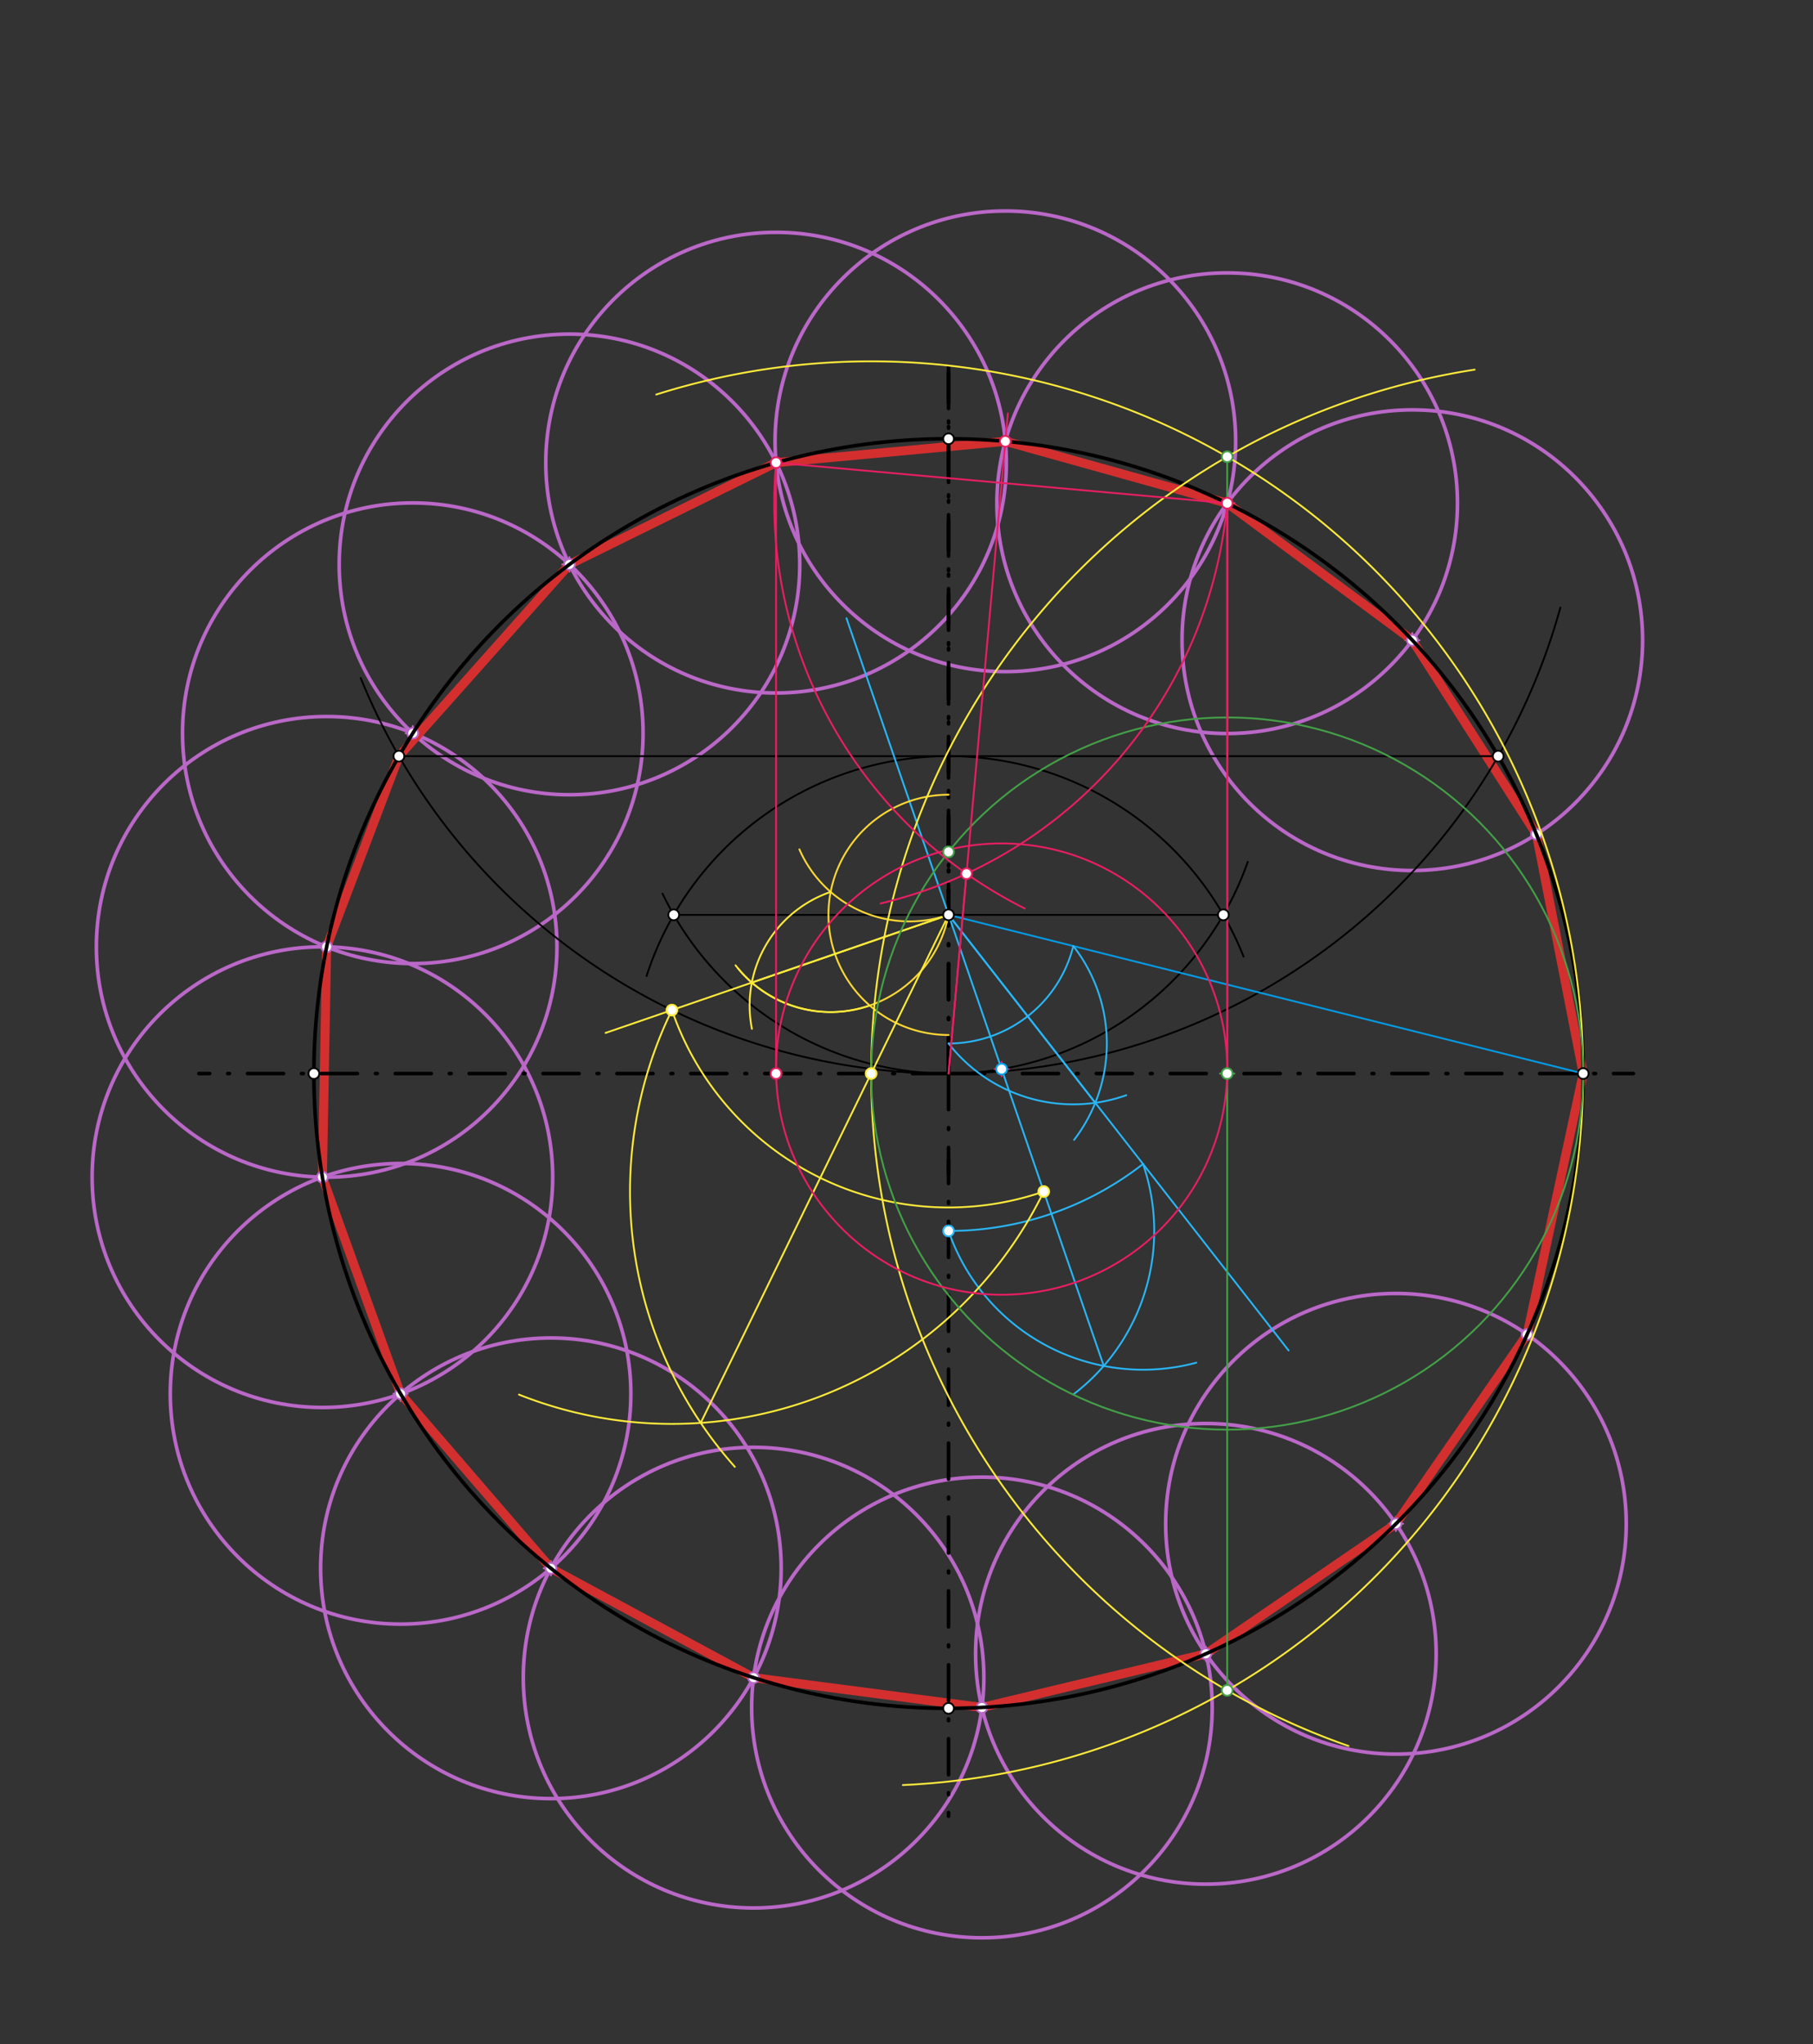 <svg xmlns="http://www.w3.org/2000/svg" class="svg--816" height="100%" preserveAspectRatio="xMidYMid meet" viewBox="0 0 1006 1134" width="100%"><rect x="0" y="0" width="1006" height="1134" fill="#333333" stroke="none"/><defs><marker id="marker-arrow" markerHeight="16" markerUnits="userSpaceOnUse" markerWidth="24" orient="auto-start-reverse" refX="24" refY="4" viewBox="0 0 24 8"><path d="M 0 0 L 24 4 L 0 8 z" stroke="inherit"></path></marker></defs><g class="aux-layer--949"><g class="element--733"><g class="center--a87"><line x1="676.937" y1="279.169" x2="684.937" y2="279.169" stroke="#BA68C8" stroke-width="1" stroke-linecap="round"></line><line x1="680.937" y1="275.169" x2="680.937" y2="283.169" stroke="#BA68C8" stroke-width="1" stroke-linecap="round"></line><circle class="hit--87b" cx="680.937" cy="279.169" r="4" stroke="none" fill="transparent"></circle></g><circle cx="680.937" cy="279.169" fill="none" r="127.782" stroke="#BA68C8" stroke-dasharray="none" stroke-width="2"></circle></g><g class="element--733"><g class="center--a87"><line x1="779.664" y1="355.165" x2="787.664" y2="355.165" stroke="#BA68C8" stroke-width="1" stroke-linecap="round"></line><line x1="783.664" y1="351.165" x2="783.664" y2="359.165" stroke="#BA68C8" stroke-width="1" stroke-linecap="round"></line><circle class="hit--87b" cx="783.664" cy="355.165" r="4" stroke="none" fill="transparent"></circle></g><circle cx="783.664" cy="355.165" fill="none" r="127.782" stroke="#BA68C8" stroke-dasharray="none" stroke-width="2"></circle></g><g class="element--733"><g class="center--a87"><line x1="426.622" y1="256.674" x2="434.622" y2="256.674" stroke="#BA68C8" stroke-width="1" stroke-linecap="round"></line><line x1="430.622" y1="252.674" x2="430.622" y2="260.674" stroke="#BA68C8" stroke-width="1" stroke-linecap="round"></line><circle class="hit--87b" cx="430.622" cy="256.674" r="4" stroke="none" fill="transparent"></circle></g><circle cx="430.622" cy="256.674" fill="none" r="127.782" stroke="#BA68C8" stroke-dasharray="none" stroke-width="2"></circle></g><g class="element--733"><g class="center--a87"><line x1="553.854" y1="244.832" x2="561.854" y2="244.832" stroke="#BA68C8" stroke-width="1" stroke-linecap="round"></line><line x1="557.854" y1="240.832" x2="557.854" y2="248.832" stroke="#BA68C8" stroke-width="1" stroke-linecap="round"></line><circle class="hit--87b" cx="557.854" cy="244.832" r="4" stroke="none" fill="transparent"></circle></g><circle cx="557.854" cy="244.832" fill="none" r="127.782" stroke="#BA68C8" stroke-dasharray="none" stroke-width="2"></circle></g><g class="element--733"><g class="center--a87"><line x1="311.991" y1="313.137" x2="319.991" y2="313.137" stroke="#BA68C8" stroke-width="1" stroke-linecap="round"></line><line x1="315.991" y1="309.137" x2="315.991" y2="317.137" stroke="#BA68C8" stroke-width="1" stroke-linecap="round"></line><circle class="hit--87b" cx="315.991" cy="313.137" r="4" stroke="none" fill="transparent"></circle></g><circle cx="315.991" cy="313.137" fill="none" r="127.782" stroke="#BA68C8" stroke-dasharray="none" stroke-width="2"></circle></g><g class="element--733"><g class="center--a87"><line x1="225.053" y1="406.786" x2="233.053" y2="406.786" stroke="#BA68C8" stroke-width="1" stroke-linecap="round"></line><line x1="229.053" y1="402.786" x2="229.053" y2="410.786" stroke="#BA68C8" stroke-width="1" stroke-linecap="round"></line><circle class="hit--87b" cx="229.053" cy="406.786" r="4" stroke="none" fill="transparent"></circle></g><circle cx="229.053" cy="406.786" fill="none" r="127.782" stroke="#BA68C8" stroke-dasharray="none" stroke-width="2"></circle></g><g class="element--733"><g class="center--a87"><line x1="177.255" y1="525.292" x2="185.255" y2="525.292" stroke="#BA68C8" stroke-width="1" stroke-linecap="round"></line><line x1="181.255" y1="521.292" x2="181.255" y2="529.292" stroke="#BA68C8" stroke-width="1" stroke-linecap="round"></line><circle class="hit--87b" cx="181.255" cy="525.292" r="4" stroke="none" fill="transparent"></circle></g><circle cx="181.255" cy="525.292" fill="none" r="127.782" stroke="#BA68C8" stroke-dasharray="none" stroke-width="2"></circle></g><g class="element--733"><g class="center--a87"><line x1="174.889" y1="653.052" x2="182.889" y2="653.052" stroke="#BA68C8" stroke-width="1" stroke-linecap="round"></line><line x1="178.889" y1="649.052" x2="178.889" y2="657.052" stroke="#BA68C8" stroke-width="1" stroke-linecap="round"></line><circle class="hit--87b" cx="178.889" cy="653.052" r="4" stroke="none" fill="transparent"></circle></g><circle cx="178.889" cy="653.052" fill="none" r="127.782" stroke="#BA68C8" stroke-dasharray="none" stroke-width="2"></circle></g><g class="element--733"><g class="center--a87"><line x1="218.268" y1="773.246" x2="226.268" y2="773.246" stroke="#BA68C8" stroke-width="1" stroke-linecap="round"></line><line x1="222.268" y1="769.246" x2="222.268" y2="777.246" stroke="#BA68C8" stroke-width="1" stroke-linecap="round"></line><circle class="hit--87b" cx="222.268" cy="773.246" r="4" stroke="none" fill="transparent"></circle></g><circle cx="222.268" cy="773.246" fill="none" r="127.782" stroke="#BA68C8" stroke-dasharray="none" stroke-width="2"></circle></g><g class="element--733"><g class="center--a87"><line x1="301.679" y1="870.05" x2="309.679" y2="870.05" stroke="#BA68C8" stroke-width="1" stroke-linecap="round"></line><line x1="305.679" y1="866.05" x2="305.679" y2="874.05" stroke="#BA68C8" stroke-width="1" stroke-linecap="round"></line><circle class="hit--87b" cx="305.679" cy="870.05" r="4" stroke="none" fill="transparent"></circle></g><circle cx="305.679" cy="870.05" fill="none" r="127.782" stroke="#BA68C8" stroke-dasharray="none" stroke-width="2"></circle></g><g class="element--733"><g class="center--a87"><line x1="414.142" y1="930.717" x2="422.142" y2="930.717" stroke="#BA68C8" stroke-width="1" stroke-linecap="round"></line><line x1="418.142" y1="926.717" x2="418.142" y2="934.717" stroke="#BA68C8" stroke-width="1" stroke-linecap="round"></line><circle class="hit--87b" cx="418.142" cy="930.717" r="4" stroke="none" fill="transparent"></circle></g><circle cx="418.142" cy="930.717" fill="none" r="127.782" stroke="#BA68C8" stroke-dasharray="none" stroke-width="2"></circle></g><g class="element--733"><g class="center--a87"><line x1="540.848" y1="947.261" x2="548.848" y2="947.261" stroke="#BA68C8" stroke-width="1" stroke-linecap="round"></line><line x1="544.848" y1="943.261" x2="544.848" y2="951.261" stroke="#BA68C8" stroke-width="1" stroke-linecap="round"></line><circle class="hit--87b" cx="544.848" cy="947.261" r="4" stroke="none" fill="transparent"></circle></g><circle cx="544.848" cy="947.261" fill="none" r="127.782" stroke="#BA68C8" stroke-dasharray="none" stroke-width="2"></circle></g><g class="element--733"><g class="center--a87"><line x1="665.118" y1="917.504" x2="673.118" y2="917.504" stroke="#BA68C8" stroke-width="1" stroke-linecap="round"></line><line x1="669.118" y1="913.504" x2="669.118" y2="921.504" stroke="#BA68C8" stroke-width="1" stroke-linecap="round"></line><circle class="hit--87b" cx="669.118" cy="917.504" r="4" stroke="none" fill="transparent"></circle></g><circle cx="669.118" cy="917.504" fill="none" r="127.782" stroke="#BA68C8" stroke-dasharray="none" stroke-width="2"></circle></g><g class="element--733"><g class="center--a87"><line x1="770.588" y1="845.363" x2="778.588" y2="845.363" stroke="#BA68C8" stroke-width="1" stroke-linecap="round"></line><line x1="774.588" y1="841.363" x2="774.588" y2="849.363" stroke="#BA68C8" stroke-width="1" stroke-linecap="round"></line><circle class="hit--87b" cx="774.588" cy="845.363" r="4" stroke="none" fill="transparent"></circle></g><circle cx="774.588" cy="845.363" fill="none" r="127.782" stroke="#BA68C8" stroke-dasharray="none" stroke-width="2"></circle></g><g class="element--733"><line stroke="#D32F2F" stroke-dasharray="none" stroke-linecap="round" stroke-width="5" x1="221.35" x2="181.255" y1="419.501" y2="525.292"></line></g><g class="element--733"><line stroke="#D32F2F" stroke-dasharray="none" stroke-linecap="round" stroke-width="5" x1="181.255" x2="178.889" y1="525.292" y2="653.052"></line></g><g class="element--733"><line stroke="#D32F2F" stroke-dasharray="none" stroke-linecap="round" stroke-width="5" x1="178.889" x2="222.268" y1="653.052" y2="773.246"></line></g><g class="element--733"><line stroke="#D32F2F" stroke-dasharray="none" stroke-linecap="round" stroke-width="5" x1="222.268" x2="305.679" y1="773.246" y2="870.05"></line></g><g class="element--733"><line stroke="#D32F2F" stroke-dasharray="none" stroke-linecap="round" stroke-width="5" x1="305.679" x2="418.142" y1="870.05" y2="930.717"></line></g><g class="element--733"><line stroke="#D32F2F" stroke-dasharray="none" stroke-linecap="round" stroke-width="5" x1="418.142" x2="544.848" y1="930.717" y2="947.261"></line></g><g class="element--733"><line stroke="#D32F2F" stroke-dasharray="none" stroke-linecap="round" stroke-width="5" x1="544.848" x2="669.118" y1="947.261" y2="917.504"></line></g><g class="element--733"><line stroke="#D32F2F" stroke-dasharray="none" stroke-linecap="round" stroke-width="5" x1="669.118" x2="774.588" y1="917.504" y2="845.363"></line></g><g class="element--733"><line stroke="#D32F2F" stroke-dasharray="none" stroke-linecap="round" stroke-width="5" x1="774.588" x2="847.373" y1="845.363" y2="740.336"></line></g><g class="element--733"><line stroke="#D32F2F" stroke-dasharray="none" stroke-linecap="round" stroke-width="5" x1="847.373" x2="878.498" y1="740.336" y2="595.583"></line></g><g class="element--733"><line stroke="#D32F2F" stroke-dasharray="none" stroke-linecap="round" stroke-width="5" x1="878.498" x2="852.512" y1="595.583" y2="462.814"></line></g><g class="element--733"><line stroke="#D32F2F" stroke-dasharray="none" stroke-linecap="round" stroke-width="5" x1="852.512" x2="783.664" y1="462.814" y2="355.165"></line></g><g class="element--733"><line stroke="#D32F2F" stroke-dasharray="none" stroke-linecap="round" stroke-width="5" x1="783.664" x2="680.937" y1="355.165" y2="279.169"></line></g><g class="element--733"><line stroke="#D32F2F" stroke-dasharray="none" stroke-linecap="round" stroke-width="5" x1="680.937" x2="557.854" y1="279.169" y2="244.832"></line></g><g class="element--733"><line stroke="#D32F2F" stroke-dasharray="none" stroke-linecap="round" stroke-width="5" x1="557.854" x2="430.622" y1="244.832" y2="256.674"></line></g><g class="element--733"><line stroke="#D32F2F" stroke-dasharray="none" stroke-linecap="round" stroke-width="5" x1="430.622" x2="315.991" y1="256.674" y2="313.137"></line></g><g class="element--733"><line stroke="#D32F2F" stroke-dasharray="none" stroke-linecap="round" stroke-width="5" x1="315.991" x2="221.35" y1="313.137" y2="419.501"></line></g><g class="element--733"><circle cx="783.664" cy="355.165" r="3" stroke="#BA68C8" stroke-width="1" fill="#ffffff"></circle>}</g><g class="element--733"><circle cx="852.512" cy="462.814" r="3" stroke="#BA68C8" stroke-width="1" fill="#ffffff"></circle>}</g><g class="element--733"><circle cx="315.991" cy="313.137" r="3" stroke="#BA68C8" stroke-width="1" fill="#ffffff"></circle>}</g><g class="element--733"><circle cx="229.053" cy="406.786" r="3" stroke="#BA68C8" stroke-width="1" fill="#ffffff"></circle>}</g><g class="element--733"><circle cx="181.255" cy="525.292" r="3" stroke="#BA68C8" stroke-width="1" fill="#ffffff"></circle>}</g><g class="element--733"><circle cx="178.889" cy="653.052" r="3" stroke="#BA68C8" stroke-width="1" fill="#ffffff"></circle>}</g><g class="element--733"><circle cx="222.268" cy="773.246" r="3" stroke="#BA68C8" stroke-width="1" fill="#ffffff"></circle>}</g><g class="element--733"><circle cx="305.679" cy="870.05" r="3" stroke="#BA68C8" stroke-width="1" fill="#ffffff"></circle>}</g><g class="element--733"><circle cx="418.142" cy="930.717" r="3" stroke="#BA68C8" stroke-width="1" fill="#ffffff"></circle>}</g><g class="element--733"><circle cx="544.848" cy="947.261" r="3" stroke="#BA68C8" stroke-width="1" fill="#ffffff"></circle>}</g><g class="element--733"><circle cx="669.118" cy="917.504" r="3" stroke="#BA68C8" stroke-width="1" fill="#ffffff"></circle>}</g><g class="element--733"><circle cx="774.588" cy="845.363" r="3" stroke="#BA68C8" stroke-width="1" fill="#ffffff"></circle>}</g><g class="element--733"><circle cx="847.373" cy="740.336" r="3" stroke="#BA68C8" stroke-width="1" fill="#ffffff"></circle>}</g></g><g class="main-layer--75a"><g class="element--733"><g class="center--a87"><line x1="522.333" y1="595.583" x2="530.333" y2="595.583" stroke="#000000" stroke-width="1" stroke-linecap="round"></line><line x1="526.333" y1="591.583" x2="526.333" y2="599.583" stroke="#000000" stroke-width="1" stroke-linecap="round"></line><circle class="hit--87b" cx="526.333" cy="595.583" r="4" stroke="none" fill="transparent"></circle></g><circle cx="526.333" cy="595.583" fill="none" r="352.165" stroke="#000000" stroke-dasharray="none" stroke-width="2"></circle></g><g class="element--733"><g class="center--a87"><line x1="522.333" y1="595.583" x2="530.333" y2="595.583" stroke="#000000" stroke-width="1" stroke-linecap="round"></line><line x1="526.333" y1="591.583" x2="526.333" y2="599.583" stroke="#000000" stroke-width="1" stroke-linecap="round"></line><circle class="hit--87b" cx="526.333" cy="595.583" r="4" stroke="none" fill="transparent"></circle></g><circle cx="526.333" cy="595.583" fill="none" r="885.528" stroke="#000000" stroke-dasharray="20, 10, 1, 10" stroke-width="2"></circle></g><g class="element--733"><line stroke="#000000" stroke-dasharray="20, 10, 1, 10" stroke-linecap="round" stroke-width="2" x1="526.333" x2="526.333" y1="595.583" y2="1007.583"></line></g><g class="element--733"><line stroke="#000000" stroke-dasharray="20, 10, 1, 10" stroke-linecap="round" stroke-width="2" x1="526.333" x2="526.333" y1="595.583" y2="203.583"></line></g><g class="element--733"><line stroke="#000000" stroke-dasharray="20, 10, 1, 10" stroke-linecap="round" stroke-width="2" x1="526.333" x2="110.333" y1="595.583" y2="595.583"></line></g><g class="element--733"><line stroke="#000000" stroke-dasharray="20, 10, 1, 10" stroke-linecap="round" stroke-width="2" x1="526.333" x2="526.333" y1="651.583" y2="643.583"></line></g><g class="element--733"><line stroke="#000000" stroke-dasharray="20, 10, 1, 10" stroke-linecap="round" stroke-width="2" x1="526.333" x2="906.333" y1="595.583" y2="595.583"></line></g><g class="element--733"><line stroke="#000000" stroke-dasharray="20, 10, 1, 10" stroke-linecap="round" stroke-width="2" x1="526.333" x2="526.333" y1="595.583" y2="447.583"></line></g><g class="element--733"><line stroke="#000000" stroke-dasharray="20, 10, 1, 10" stroke-linecap="round" stroke-width="2" x1="526.333" x2="526.333" y1="203.583" y2="495.583"></line></g><g class="element--733"><path d="M 526.333 595.583 A 352.165 352.165 0 0 1 497.777 594.424" fill="none" stroke="#000000" stroke-dasharray="none" stroke-linecap="round" stroke-width="1"></path></g><g class="element--733"><path d="M 200.134 376.135 A 352.165 352.165 0 0 0 865.828 337.032" fill="none" stroke="#000000" stroke-dasharray="none" stroke-linecap="round" stroke-width="1"></path></g><g class="element--733"><path d="M 228.513 407.639 A 352.165 352.165 0 0 1 878.498 595.583" fill="none" stroke="#000000" stroke-dasharray="none" stroke-linecap="round" stroke-width="1"></path></g><g class="element--733"><line stroke="#000000" stroke-dasharray="none" stroke-linecap="round" stroke-width="1" x1="221.35" x2="831.317" y1="419.501" y2="419.501"></line></g><g class="element--733"><path d="M 526.333 595.583 A 176.082 176.082 0 0 1 367.614 495.745" fill="none" stroke="#000000" stroke-dasharray="none" stroke-linecap="round" stroke-width="1"></path></g><g class="element--733"><path d="M 526.333 595.583 A 176.082 176.082 0 0 0 692.36 478.155" fill="none" stroke="#000000" stroke-dasharray="none" stroke-linecap="round" stroke-width="1"></path></g><g class="element--733"><path d="M 526.333 419.501 A 176.082 176.082 0 0 0 358.775 541.46" fill="none" stroke="#000000" stroke-dasharray="none" stroke-linecap="round" stroke-width="1"></path></g><g class="element--733"><path d="M 526.333 419.501 A 176.082 176.082 0 0 1 690.026 530.7" fill="none" stroke="#000000" stroke-dasharray="none" stroke-linecap="round" stroke-width="1"></path></g><g class="element--733"><line stroke="#000000" stroke-dasharray="none" stroke-linecap="round" stroke-width="1" x1="373.842" x2="678.825" y1="507.542" y2="507.542"></line></g><g class="element--733"><line stroke="#039BE5" stroke-dasharray="none" stroke-linecap="round" stroke-width="1" x1="526.333" x2="878.498" y1="507.542" y2="595.583"></line></g><g class="element--733"><path d="M 526.333 578.896 A 71.354 71.354 0 0 0 595.557 524.848" fill="none" stroke="#29B6F6" stroke-dasharray="none" stroke-linecap="round" stroke-width="1"></path></g><g class="element--733"><path d="M 595.557 524.848 A 87.824 87.824 0 0 1 596.005 632.365" fill="none" stroke="#29B6F6" stroke-dasharray="none" stroke-linecap="round" stroke-width="1"></path></g><g class="element--733"><path d="M 526.333 578.896 A 87.824 87.824 0 0 0 624.948 607.608" fill="none" stroke="#29B6F6" stroke-dasharray="none" stroke-linecap="round" stroke-width="1"></path></g><g class="element--733"><line stroke="#29B6F6" stroke-dasharray="none" stroke-linecap="round" stroke-width="1" x1="526.333" x2="607.752" y1="507.542" y2="611.821"></line></g><g class="element--733"><line stroke="#29B6F6" stroke-dasharray="none" stroke-linecap="round" stroke-width="1" x1="526.333" x2="715.02" y1="507.542" y2="749.208"></line></g><g class="element--733"><path d="M 526.333 682.896 A 175.354 175.354 0 0 0 634.248 645.757" fill="none" stroke="#29B6F6" stroke-dasharray="none" stroke-linecap="round" stroke-width="1"></path></g><g class="element--733"><path d="M 595.807 773.44 A 114.127 114.127 0 0 0 634.248 645.757" fill="none" stroke="#29B6F6" stroke-dasharray="none" stroke-linecap="round" stroke-width="1"></path></g><g class="element--733"><path d="M 526.333 682.896 A 114.127 114.127 0 0 0 663.814 755.987" fill="none" stroke="#29B6F6" stroke-dasharray="none" stroke-linecap="round" stroke-width="1"></path></g><g class="element--733"><line stroke="#29B6F6" stroke-dasharray="none" stroke-linecap="round" stroke-width="1" x1="526.333" x2="612.454" y1="507.542" y2="757.783"></line></g><g class="element--733"><line stroke="#29B6F6" stroke-dasharray="none" stroke-linecap="round" stroke-width="1" x1="526.333" x2="469.702" y1="507.542" y2="342.988"></line></g><g class="element--733"><path d="M 526.333 440.896 A 66.646 66.646 0 0 0 526.333 574.188" fill="none" stroke="#FDD835" stroke-dasharray="none" stroke-linecap="round" stroke-width="1"></path></g><g class="element--733"><path d="M 526.333 507.542 A 66.646 66.646 0 0 1 443.568 471.192" fill="none" stroke="#FDD835" stroke-dasharray="none" stroke-linecap="round" stroke-width="1"></path></g><g class="element--733"><path d="M 409.536 537.266 A 66.646 66.646 0 0 0 526.333 507.542" fill="none" stroke="#FDD835" stroke-dasharray="none" stroke-linecap="round" stroke-width="1"></path></g><g class="element--733"><path d="M 482.601 557.834 A 66.646 66.646 0 0 1 408.144 535.523" fill="none" stroke="#FFEB3B" stroke-dasharray="none" stroke-linecap="round" stroke-width="1"></path></g><g class="element--733"><path d="M 460.913 494.815 A 66.646 66.646 0 0 0 417.224 570.777" fill="none" stroke="#FFEB3B" stroke-dasharray="none" stroke-linecap="round" stroke-width="1"></path></g><g class="element--733"><line stroke="#FFEB3B" stroke-dasharray="none" stroke-linecap="round" stroke-width="1" x1="526.333" x2="417.182" y1="507.542" y2="545.107"></line></g><g class="element--733"><line stroke="#FFEB3B" stroke-dasharray="none" stroke-linecap="round" stroke-width="1" x1="526.333" x2="336.011" y1="507.542" y2="573.042"></line></g><g class="element--733"><path d="M 372.833 560.369 A 162.336 162.336 0 0 0 579.16 661.042" fill="none" stroke="#FFEB3B" stroke-dasharray="none" stroke-linecap="round" stroke-width="1"></path></g><g class="element--733"><path d="M 579.16 661.042 A 229.578 229.578 0 0 1 287.98 773.69" fill="none" stroke="#FFEB3B" stroke-dasharray="none" stroke-linecap="round" stroke-width="1"></path></g><g class="element--733"><path d="M 372.833 560.369 A 229.578 229.578 0 0 0 407.748 813.763" fill="none" stroke="#FFEB3B" stroke-dasharray="none" stroke-linecap="round" stroke-width="1"></path></g><g class="element--733"><line stroke="#FFEB3B" stroke-dasharray="none" stroke-linecap="round" stroke-width="1" x1="388.812" x2="526.333" y1="789.39" y2="507.542"></line></g><g class="element--733"><path d="M 878.498 595.583 A 395.123 395.123 0 0 0 364.133 218.883" fill="none" stroke="#FFEB3B" stroke-dasharray="none" stroke-linecap="round" stroke-width="1"></path></g><g class="element--733"><path d="M 878.498 595.583 A 395.123 395.123 0 0 1 500.979 990.314" fill="none" stroke="#FFEB3B" stroke-dasharray="none" stroke-linecap="round" stroke-width="1"></path></g><g class="element--733"><path d="M 483.376 595.583 A 395.123 395.123 0 0 0 748.269 968.628" fill="none" stroke="#FFEB3B" stroke-dasharray="none" stroke-linecap="round" stroke-width="1"></path></g><g class="element--733"><path d="M 483.376 595.583 A 395.123 395.123 0 0 1 818.241 205.083" fill="none" stroke="#FFEB3B" stroke-dasharray="none" stroke-linecap="round" stroke-width="1"></path></g><g class="element--733"><line stroke="#43A047" stroke-dasharray="none" stroke-linecap="round" stroke-width="1" x1="680.937" x2="680.937" y1="253.397" y2="937.769"></line></g><g class="element--733"><g class="center--a87"><line x1="676.937" y1="595.583" x2="684.937" y2="595.583" stroke="#43A047" stroke-width="1" stroke-linecap="round"></line><line x1="680.937" y1="591.583" x2="680.937" y2="599.583" stroke="#43A047" stroke-width="1" stroke-linecap="round"></line><circle class="hit--87b" cx="680.937" cy="595.583" r="4" stroke="none" fill="transparent"></circle></g><circle cx="680.937" cy="595.583" fill="none" r="197.561" stroke="#43A047" stroke-dasharray="none" stroke-width="1"></circle></g><g class="element--733"><g class="center--a87"><line x1="551.779" y1="593.104" x2="559.779" y2="593.104" stroke="#E91E63" stroke-width="1" stroke-linecap="round"></line><line x1="555.779" y1="589.104" x2="555.779" y2="597.104" stroke="#E91E63" stroke-width="1" stroke-linecap="round"></line><circle class="hit--87b" cx="555.779" cy="593.104" r="4" stroke="none" fill="transparent"></circle></g><circle cx="555.779" cy="593.104" fill="none" r="125.182" stroke="#E91E63" stroke-dasharray="none" stroke-width="1"></circle></g><g class="element--733"><line stroke="#E91E63" stroke-dasharray="none" stroke-linecap="round" stroke-width="1" x1="430.622" x2="430.622" y1="595.583" y2="255.98"></line></g><g class="element--733"><line stroke="#E91E63" stroke-dasharray="none" stroke-linecap="round" stroke-width="1" x1="680.937" x2="680.937" y1="595.583" y2="281.535"></line></g><g class="element--733"><line stroke="#E91E63" stroke-dasharray="none" stroke-linecap="round" stroke-width="1" x1="680.937" x2="680.937" y1="419.501" y2="281.535"></line></g><g class="element--733"><line stroke="#E91E63" stroke-dasharray="none" stroke-linecap="round" stroke-width="1" x1="680.937" x2="680.937" y1="419.501" y2="281.332"></line></g><g class="element--733"><line stroke="#E91E63" stroke-dasharray="none" stroke-linecap="round" stroke-width="1" x1="680.937" x2="680.937" y1="419.501" y2="278.057"></line></g><g class="element--733"><line stroke="#E91E63" stroke-dasharray="none" stroke-linecap="round" stroke-width="1" x1="430.622" x2="680.937" y1="256.674" y2="279.169"></line></g><g class="element--733"><path d="M 680.937 279.169 A 251.324 251.324 0 0 1 488.602 501.218" fill="none" stroke="#E91E63" stroke-dasharray="none" stroke-linecap="round" stroke-width="1"></path></g><g class="element--733"><path d="M 430.622 256.674 A 251.324 251.324 0 0 0 568.624 504.001" fill="none" stroke="#E91E63" stroke-dasharray="none" stroke-linecap="round" stroke-width="1"></path></g><g class="element--733"><line stroke="#E91E63" stroke-dasharray="none" stroke-linecap="round" stroke-width="1" x1="526.333" x2="536.298" y1="595.583" y2="484.701"></line></g><g class="element--733"><line stroke="#E91E63" stroke-dasharray="none" stroke-linecap="round" stroke-width="1" x1="526.333" x2="559.246" y1="595.583" y2="229.342"></line></g><g class="element--733"><circle cx="174.169" cy="595.583" r="3" stroke="#000000" stroke-width="1" fill="#ffffff"></circle>}</g><g class="element--733"><circle cx="878.498" cy="595.583" r="3" stroke="#000000" stroke-width="1" fill="#ffffff"></circle>}</g><g class="element--733"><circle cx="526.333" cy="947.748" r="3" stroke="#000000" stroke-width="1" fill="#ffffff"></circle>}</g><g class="element--733"><circle cx="526.333" cy="243.419" r="3" stroke="#000000" stroke-width="1" fill="#ffffff"></circle>}</g><g class="element--733"><circle cx="221.35" cy="419.501" r="3" stroke="#000000" stroke-width="1" fill="#ffffff"></circle>}</g><g class="element--733"><circle cx="831.317" cy="419.501" r="3" stroke="#000000" stroke-width="1" fill="#ffffff"></circle>}</g><g class="element--733"><circle cx="373.842" cy="507.542" r="3" stroke="#000000" stroke-width="1" fill="#ffffff"></circle>}</g><g class="element--733"><circle cx="678.825" cy="507.542" r="3" stroke="#000000" stroke-width="1" fill="#ffffff"></circle>}</g><g class="element--733"><circle cx="526.333" cy="507.542" r="3" stroke="#000000" stroke-width="1" fill="#ffffff"></circle>}</g><g class="element--733"><circle cx="526.333" cy="682.896" r="3" stroke="#29B6F6" stroke-width="1" fill="#ffffff"></circle>}</g><g class="element--733"><circle cx="555.779" cy="593.104" r="3" stroke="#03A9F4" stroke-width="1" fill="#ffffff"></circle>}</g><g class="element--733"><circle cx="579.16" cy="661.042" r="3" stroke="#FFEB3B" stroke-width="1" fill="#ffffff"></circle>}</g><g class="element--733"><circle cx="372.833" cy="560.369" r="3" stroke="#FFEB3B" stroke-width="1" fill="#ffffff"></circle>}</g><g class="element--733"><circle cx="483.376" cy="595.583" r="3" stroke="#FFEB3B" stroke-width="1" fill="#ffffff"></circle>}</g><g class="element--733"><circle cx="680.937" cy="937.769" r="3" stroke="#43A047" stroke-width="1" fill="#ffffff"></circle>}</g><g class="element--733"><circle cx="680.937" cy="253.397" r="3" stroke="#43A047" stroke-width="1" fill="#ffffff"></circle>}</g><g class="element--733"><circle cx="680.937" cy="595.583" r="3" stroke="#43A047" stroke-width="1" fill="#ffffff"></circle>}</g><g class="element--733"><circle cx="526.333" cy="472.587" r="3" stroke="#43A047" stroke-width="1" fill="#ffffff"></circle>}</g><g class="element--733"><circle cx="430.622" cy="595.583" r="3" stroke="#E91E63" stroke-width="1" fill="#ffffff"></circle>}</g><g class="element--733"><circle cx="430.622" cy="256.674" r="3" stroke="#E91E63" stroke-width="1" fill="#ffffff"></circle>}</g><g class="element--733"><circle cx="680.937" cy="279.169" r="3" stroke="#E91E63" stroke-width="1" fill="#ffffff"></circle>}</g><g class="element--733"><circle cx="536.298" cy="484.701" r="3" stroke="#E91E63" stroke-width="1" fill="#ffffff"></circle>}</g><g class="element--733"><circle cx="557.854" cy="244.832" r="3" stroke="#E91E63" stroke-width="1" fill="#ffffff"></circle>}</g></g><g class="snaps-layer--ac6"></g><g class="temp-layer--52d"></g></svg>